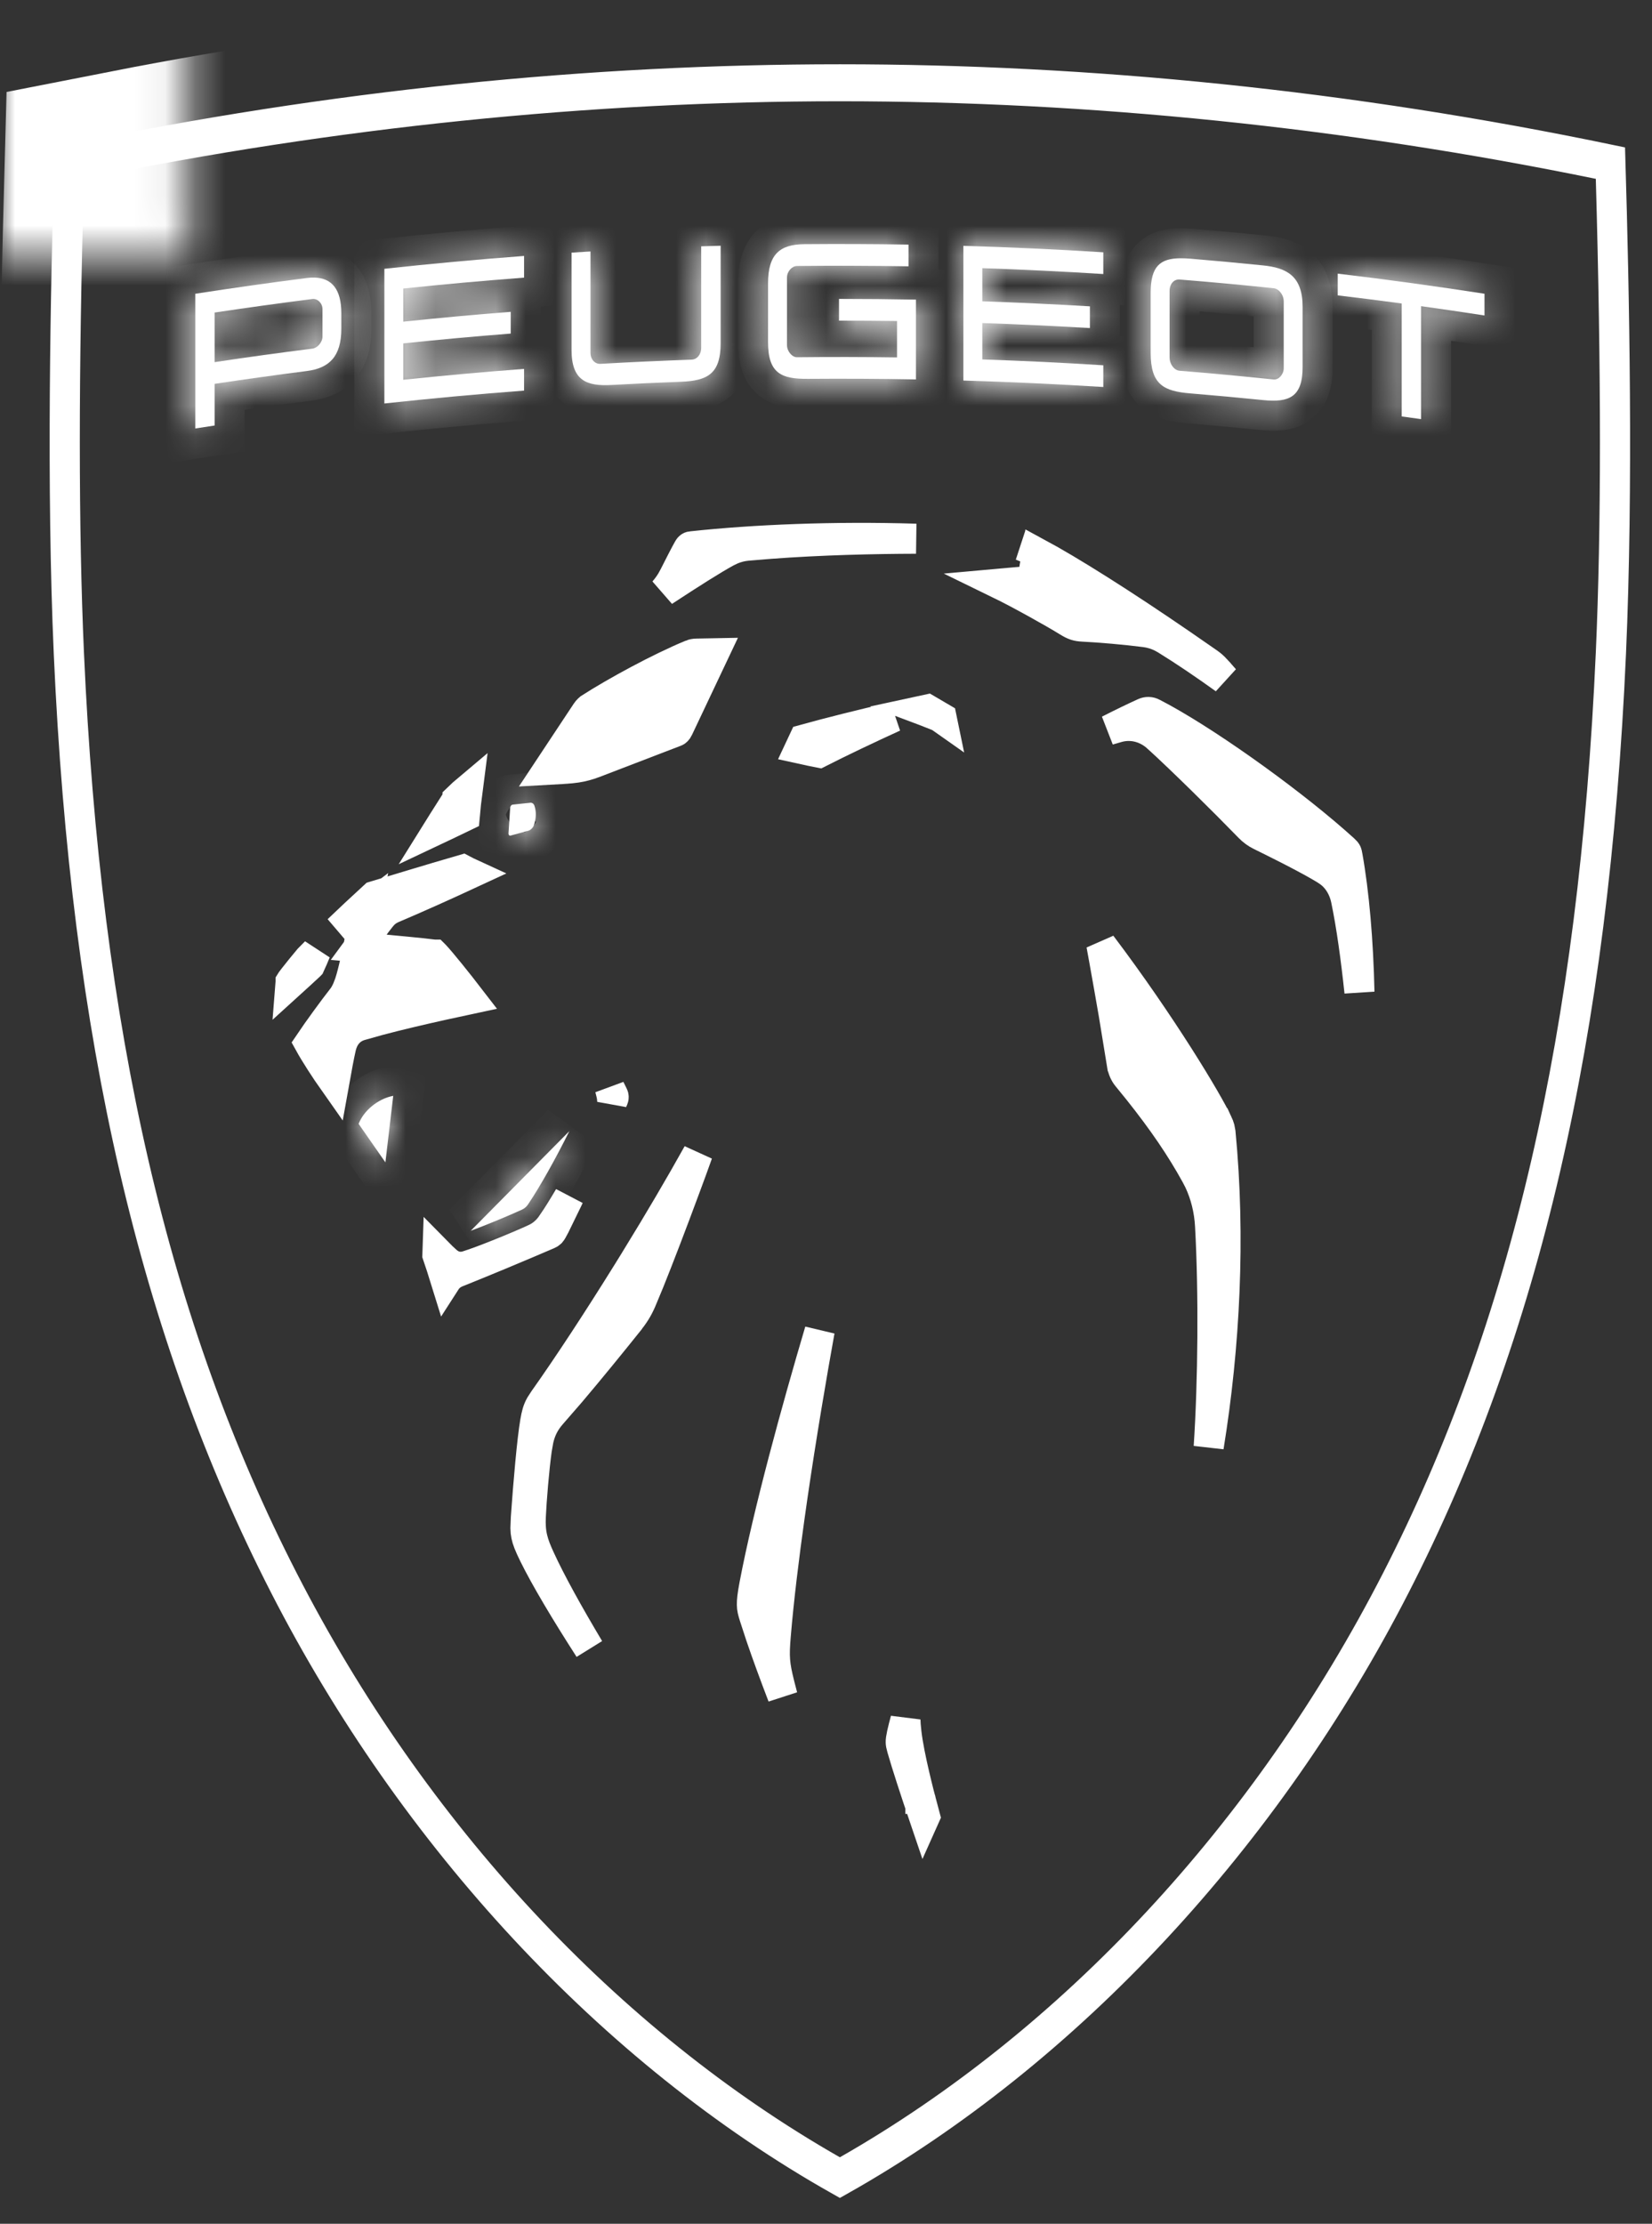 <svg width="55" height="74" viewBox="0 0 55 74" fill="none" xmlns="http://www.w3.org/2000/svg">
<rect x="0" y="0" width="55" height="74" fill="#333333" stroke="none"/>
<mask id="mask0_570_8503" style="mask-type:luminance" maskUnits="userSpaceOnUse" x="0" y="0" width="7" height="9">
<path d="M5.811 0.5V8.009H0.5V0.5H5.811Z" fill="#00004E" stroke="#9999B8"/>
</mask>
<g mask="url(#mask0_570_8503)">
<path d="M27.964 4.42C35.699 4.42 43.57 5.196 51.373 6.727C51.541 12.956 51.536 17.878 51.362 21.791V21.792C50.802 34.441 48.532 43.968 44.397 52.05L44.396 52.052C40.423 59.822 34.572 66.233 27.963 70.278C21.353 66.233 15.505 59.822 11.531 52.051L11.53 52.05C7.395 43.968 5.124 34.441 4.565 21.792C4.392 17.877 4.386 12.954 4.553 6.726C12.357 5.195 20.229 4.42 27.964 4.42Z" fill="white" stroke="white" stroke-width="8.863"/>
</g>
<path d="M27.962 2.639C36.261 2.639 44.872 3.496 53.614 5.315C53.744 9.69 53.879 16.202 53.634 21.747C53.068 34.484 50.78 44.332 46.452 52.773C42.181 61.103 35.595 68.266 27.962 72.567C20.328 68.266 13.742 61.103 9.471 52.773C5.143 44.332 2.855 34.484 2.29 21.747C2.044 16.202 2.179 9.691 2.309 5.315C11.051 3.496 19.662 2.639 27.962 2.639ZM27.962 2.87C19.591 2.87 11.095 3.742 2.695 5.461L2.307 5.54L2.295 5.937C2.111 12.428 2.112 17.603 2.295 21.725C2.854 34.341 5.115 44.154 9.432 52.573C13.746 60.987 20.221 67.95 27.714 72.222L27.962 72.363L28.21 72.222C35.703 67.95 42.178 60.987 46.492 52.573C50.809 44.154 53.069 34.341 53.629 21.725C53.812 17.603 53.813 12.428 53.629 5.937L53.617 5.54L53.228 5.461C44.829 3.742 36.332 2.87 27.962 2.87Z" fill="white" stroke="white"/>
<mask id="path-4-inside-1_570_8503" fill="white">
<path fill-rule="evenodd" clip-rule="evenodd" d="M10.473 9.238C10.391 9.235 10.304 9.24 10.211 9.252C8.973 9.41 7.737 9.585 6.502 9.776V14.258C6.716 14.224 6.93 14.192 7.145 14.16V12.773C8.166 12.62 9.188 12.478 10.211 12.347C10.951 12.253 11.364 11.874 11.364 10.935V10.428C11.364 9.625 11.048 9.255 10.473 9.238ZM10.402 9.95C10.569 9.929 10.736 10.084 10.736 10.29V11.197C10.736 11.393 10.569 11.579 10.402 11.601C9.316 11.738 8.229 11.888 7.145 12.051V10.401C8.229 10.238 9.316 10.088 10.402 9.95Z"/>
</mask>
<path fill-rule="evenodd" clip-rule="evenodd" d="M10.473 9.238C10.391 9.235 10.304 9.24 10.211 9.252C8.973 9.41 7.737 9.585 6.502 9.776V14.258C6.716 14.224 6.93 14.192 7.145 14.16V12.773C8.166 12.62 9.188 12.478 10.211 12.347C10.951 12.253 11.364 11.874 11.364 10.935V10.428C11.364 9.625 11.048 9.255 10.473 9.238ZM10.402 9.95C10.569 9.929 10.736 10.084 10.736 10.29V11.197C10.736 11.393 10.569 11.579 10.402 11.601C9.316 11.738 8.229 11.888 7.145 12.051V10.401C8.229 10.238 9.316 10.088 10.402 9.95Z" fill="white"/>
<path d="M10.473 9.238L10.503 8.238L10.503 8.238L10.473 9.238ZM10.211 9.252L10.086 8.26L10.084 8.26L10.211 9.252ZM6.502 9.776L6.348 8.788L5.502 8.919V9.776H6.502ZM6.502 14.258H5.502V15.427L6.657 15.246L6.502 14.258ZM7.145 14.16L7.293 15.149L8.145 15.021V14.16H7.145ZM7.145 12.773L6.996 11.784L6.145 11.912V12.773H7.145ZM10.211 12.347L10.085 11.355L10.084 11.355L10.211 12.347ZM10.402 9.95L10.528 10.942L10.529 10.942L10.402 9.95ZM10.402 11.601L10.527 12.593L10.533 12.592L10.402 11.601ZM7.145 12.051H6.145V13.211L7.292 13.04L7.145 12.051ZM7.145 10.401L6.996 9.412L6.145 9.54V10.401H7.145ZM10.473 9.238L10.503 8.238C10.362 8.234 10.222 8.242 10.086 8.26L10.211 9.252L10.337 10.244C10.385 10.238 10.42 10.237 10.443 10.237L10.473 9.238ZM10.211 9.252L10.084 8.26C8.838 8.419 7.592 8.595 6.348 8.788L6.502 9.776L6.655 10.765C7.881 10.574 9.109 10.401 10.338 10.243L10.211 9.252ZM6.502 9.776H5.502V14.258H6.502H7.502V9.776H6.502ZM6.502 14.258L6.657 15.246C6.867 15.213 7.078 15.181 7.293 15.149L7.145 14.16L6.996 13.171C6.783 13.203 6.565 13.236 6.346 13.27L6.502 14.258ZM7.145 14.16H8.145V12.773H7.145H6.145V14.16H7.145ZM7.145 12.773L7.293 13.762C8.307 13.61 9.322 13.469 10.338 13.339L10.211 12.347L10.084 11.355C9.055 11.487 8.024 11.63 6.996 11.784L7.145 12.773ZM10.211 12.347L10.338 13.339C10.84 13.275 11.401 13.093 11.818 12.616C12.232 12.142 12.364 11.538 12.364 10.935H11.364H10.364C10.364 11.271 10.289 11.326 10.312 11.3C10.338 11.27 10.322 11.325 10.085 11.355L10.211 12.347ZM11.364 10.935H12.364V10.428H11.364H10.364V10.935H11.364ZM11.364 10.428H12.364C12.364 9.92 12.268 9.37 11.925 8.926C11.55 8.441 11.014 8.254 10.503 8.238L10.473 9.238L10.443 10.237C10.484 10.239 10.477 10.245 10.445 10.23C10.407 10.213 10.369 10.184 10.343 10.15C10.321 10.121 10.327 10.114 10.338 10.159C10.35 10.204 10.364 10.29 10.364 10.428H11.364ZM10.402 9.95L10.529 10.942C10.257 10.977 10.046 10.863 9.929 10.746C9.806 10.625 9.736 10.461 9.736 10.29H10.736H11.736C11.736 9.6 11.152 8.847 10.276 8.958L10.402 9.95ZM10.736 10.29H9.736V11.197H10.736H11.736V10.29H10.736ZM10.736 11.197H9.736C9.736 11.015 9.808 10.889 9.868 10.818C9.923 10.753 10.049 10.639 10.271 10.61L10.402 11.601L10.533 12.592C10.922 12.541 11.215 12.322 11.394 12.111C11.579 11.892 11.736 11.575 11.736 11.197H10.736ZM10.402 11.601L10.277 10.609C9.182 10.747 8.089 10.898 6.997 11.062L7.145 12.051L7.292 13.04C8.37 12.878 9.449 12.729 10.527 12.593L10.402 11.601ZM7.145 12.051H8.145V10.401H7.145H6.145V12.051H7.145ZM7.145 10.401L7.293 11.39C8.37 11.228 9.449 11.079 10.528 10.942L10.402 9.95L10.277 8.958C9.183 9.097 8.089 9.248 6.996 9.412L7.145 10.401Z" fill="white" mask="url(#path-4-inside-1_570_8503)"/>
<mask id="path-6-inside-2_570_8503" fill="white">
<path fill-rule="evenodd" clip-rule="evenodd" d="M26.776 8.126C27.933 8.116 29.091 8.121 30.248 8.14V8.862C29.011 8.843 27.773 8.838 26.536 8.851C26.368 8.853 26.201 9.03 26.201 9.236V11.482C26.201 11.687 26.368 11.89 26.536 11.888C27.646 11.876 28.755 11.878 29.865 11.894V10.682C29.221 10.674 28.577 10.669 27.933 10.67V9.947C28.787 9.947 29.641 9.955 30.495 9.971V12.626C29.295 12.604 28.096 12.598 26.895 12.607C26.017 12.614 25.57 12.429 25.57 11.383V9.43C25.57 8.454 25.969 8.134 26.776 8.126Z"/>
</mask>
<path fill-rule="evenodd" clip-rule="evenodd" d="M26.776 8.126C27.933 8.116 29.091 8.121 30.248 8.14V8.862C29.011 8.843 27.773 8.838 26.536 8.851C26.368 8.853 26.201 9.03 26.201 9.236V11.482C26.201 11.687 26.368 11.89 26.536 11.888C27.646 11.876 28.755 11.878 29.865 11.894V10.682C29.221 10.674 28.577 10.669 27.933 10.67V9.947C28.787 9.947 29.641 9.955 30.495 9.971V12.626C29.295 12.604 28.096 12.598 26.895 12.607C26.017 12.614 25.57 12.429 25.57 11.383V9.43C25.57 8.454 25.969 8.134 26.776 8.126Z" fill="white"/>
<path d="M26.776 8.126L26.767 7.126L26.767 7.126L26.776 8.126ZM30.248 8.14H31.248V7.156L30.264 7.14L30.248 8.14ZM30.248 8.862L30.232 9.862L31.248 9.878V8.862H30.248ZM26.536 8.851L26.526 7.851L26.523 7.851L26.536 8.851ZM26.536 11.888L26.525 10.888L26.523 10.888L26.536 11.888ZM29.865 11.894L29.851 12.894L30.865 12.908V11.894H29.865ZM29.865 10.682H30.865V9.696L29.879 9.683L29.865 10.682ZM27.933 10.67H26.933V11.671L27.934 11.67L27.933 10.67ZM27.933 9.947V8.947H26.933V9.947H27.933ZM30.495 9.971H31.495V8.988L30.513 8.971L30.495 9.971ZM30.495 12.626L30.477 13.626L31.495 13.645V12.626H30.495ZM26.895 12.607L26.888 11.607L26.887 11.607L26.895 12.607ZM26.776 8.126L26.784 9.126C27.933 9.116 29.082 9.121 30.232 9.14L30.248 8.14L30.264 7.14C29.099 7.121 27.933 7.116 26.767 7.126L26.776 8.126ZM30.248 8.14H29.248V8.862H30.248H31.248V8.14H30.248ZM30.248 8.862L30.264 7.862C29.019 7.843 27.772 7.838 26.526 7.851L26.536 8.851L26.546 9.851C27.774 9.838 29.003 9.843 30.232 9.862L30.248 8.862ZM26.536 8.851L26.523 7.851C26.094 7.856 25.761 8.075 25.56 8.301C25.351 8.535 25.201 8.863 25.201 9.236H26.201H27.201C27.201 9.404 27.135 9.54 27.051 9.633C26.975 9.718 26.81 9.847 26.549 9.851L26.536 8.851ZM26.201 9.236H25.201V11.482H26.201H27.201V9.236H26.201ZM26.201 11.482H25.201C25.201 11.845 25.343 12.167 25.534 12.399C25.713 12.616 26.059 12.894 26.549 12.888L26.536 11.888L26.523 10.888C26.845 10.884 27.023 11.062 27.077 11.126C27.143 11.206 27.201 11.323 27.201 11.482H26.201ZM26.536 11.888L26.546 12.888C27.648 12.876 28.749 12.878 29.851 12.894L29.865 11.894L29.879 10.894C28.761 10.878 27.644 10.876 26.525 10.888L26.536 11.888ZM29.865 11.894H30.865V10.682H29.865H28.865V11.894H29.865ZM29.865 10.682L29.879 9.683C29.23 9.674 28.581 9.669 27.932 9.67L27.933 10.67L27.934 11.67C28.573 11.669 29.212 11.674 29.851 11.682L29.865 10.682ZM27.933 10.67H28.933V9.947H27.933H26.933V10.67H27.933ZM27.933 9.947V10.947C28.781 10.947 29.629 10.955 30.477 10.97L30.495 9.971L30.513 8.971C29.654 8.955 28.794 8.947 27.933 8.947V9.947ZM30.495 9.971H29.495V12.626H30.495H31.495V9.971H30.495ZM30.495 12.626L30.514 11.626C29.305 11.604 28.096 11.598 26.888 11.607L26.895 12.607L26.903 13.607C28.095 13.598 29.286 13.604 30.477 13.626L30.495 12.626ZM26.895 12.607L26.887 11.607C26.695 11.609 26.58 11.598 26.512 11.585C26.449 11.573 26.475 11.567 26.526 11.607C26.587 11.656 26.604 11.706 26.601 11.696C26.593 11.671 26.57 11.582 26.57 11.383H25.57H24.57C24.57 12.006 24.697 12.708 25.281 13.173C25.803 13.588 26.465 13.611 26.904 13.607L26.895 12.607ZM25.57 11.383H26.57V9.43H25.57H24.57V11.383H25.57ZM25.57 9.43H26.57C26.57 9.249 26.589 9.149 26.603 9.102C26.615 9.063 26.616 9.083 26.582 9.118C26.547 9.153 26.52 9.158 26.541 9.152C26.57 9.143 26.643 9.128 26.785 9.126L26.776 8.126L26.767 7.126C26.264 7.131 25.636 7.23 25.159 7.713C24.685 8.192 24.57 8.84 24.57 9.43H25.57Z" fill="white" mask="url(#path-6-inside-2_570_8503)"/>
<mask id="path-8-inside-3_570_8503" fill="white">
<path fill-rule="evenodd" clip-rule="evenodd" d="M39.312 8.594C38.62 8.596 38.309 8.865 38.309 9.744V11.745C38.309 12.81 38.756 13.018 39.632 13.091C40.438 13.158 41.242 13.232 42.046 13.313C42.914 13.401 43.368 13.22 43.368 12.213V10.212C43.368 9.186 42.842 8.912 42.046 8.832C41.242 8.75 40.438 8.676 39.632 8.608C39.518 8.599 39.411 8.594 39.312 8.594ZM39.274 9.302C40.318 9.386 41.361 9.482 42.405 9.591C42.572 9.608 42.739 9.802 42.739 10.036V12.253C42.739 12.458 42.572 12.645 42.405 12.628C41.361 12.52 40.318 12.423 39.274 12.338C39.083 12.322 38.939 12.107 38.939 11.901V9.685C38.939 9.45 39.083 9.286 39.274 9.302Z"/>
</mask>
<path fill-rule="evenodd" clip-rule="evenodd" d="M39.312 8.594C38.62 8.596 38.309 8.865 38.309 9.744V11.745C38.309 12.81 38.756 13.018 39.632 13.091C40.438 13.158 41.242 13.232 42.046 13.313C42.914 13.401 43.368 13.22 43.368 12.213V10.212C43.368 9.186 42.842 8.912 42.046 8.832C41.242 8.75 40.438 8.676 39.632 8.608C39.518 8.599 39.411 8.594 39.312 8.594ZM39.274 9.302C40.318 9.386 41.361 9.482 42.405 9.591C42.572 9.608 42.739 9.802 42.739 10.036V12.253C42.739 12.458 42.572 12.645 42.405 12.628C41.361 12.52 40.318 12.423 39.274 12.338C39.083 12.322 38.939 12.107 38.939 11.901V9.685C38.939 9.45 39.083 9.286 39.274 9.302Z" fill="white"/>
<path d="M39.312 8.594L39.316 9.594L39.312 8.594ZM39.632 13.091L39.716 12.094L39.715 12.094L39.632 13.091ZM42.046 13.313L42.147 12.319L42.146 12.319L42.046 13.313ZM42.046 8.832L41.945 9.827L41.946 9.827L42.046 8.832ZM39.632 8.608L39.717 7.612L39.715 7.612L39.632 8.608ZM39.274 9.302L39.19 10.298L39.194 10.299L39.274 9.302ZM42.405 9.591L42.509 8.596L42.508 8.596L42.405 9.591ZM42.405 12.628L42.509 11.633L42.508 11.633L42.405 12.628ZM39.274 12.338L39.19 13.335L39.193 13.335L39.274 12.338ZM39.312 8.594L39.309 7.594C38.87 7.596 38.267 7.675 37.818 8.16C37.389 8.623 37.309 9.234 37.309 9.744H38.309H39.309C39.309 9.663 39.313 9.599 39.318 9.549C39.323 9.5 39.33 9.469 39.334 9.453C39.342 9.423 39.337 9.464 39.285 9.52C39.26 9.547 39.232 9.568 39.206 9.584C39.181 9.599 39.163 9.605 39.16 9.606C39.157 9.607 39.167 9.604 39.194 9.6C39.221 9.597 39.261 9.594 39.316 9.594L39.312 8.594ZM38.309 9.744H37.309V11.745H38.309H39.309V9.744H38.309ZM38.309 11.745H37.309C37.309 12.386 37.439 13.065 37.982 13.542C38.473 13.973 39.111 14.051 39.55 14.087L39.632 13.091L39.715 12.094C39.519 12.078 39.4 12.058 39.326 12.037C39.257 12.018 39.268 12.009 39.302 12.039C39.343 12.075 39.351 12.107 39.343 12.085C39.331 12.048 39.309 11.949 39.309 11.745H38.309ZM39.632 13.091L39.549 14.087C40.348 14.154 41.147 14.228 41.946 14.308L42.046 13.313L42.146 12.319C41.336 12.237 40.527 12.162 39.716 12.094L39.632 13.091ZM42.046 13.313L41.946 14.308C42.39 14.353 43.066 14.382 43.618 13.985C44.237 13.537 44.368 12.819 44.368 12.213H43.368H42.368C42.368 12.399 42.346 12.474 42.342 12.486C42.341 12.488 42.347 12.47 42.366 12.443C42.387 12.415 42.414 12.386 42.447 12.363C42.513 12.316 42.551 12.321 42.496 12.328C42.437 12.335 42.329 12.337 42.147 12.319L42.046 13.313ZM43.368 12.213H44.368V10.212H43.368H42.368V12.213H43.368ZM43.368 10.212H44.368C44.368 9.532 44.189 8.885 43.673 8.423C43.197 7.997 42.599 7.883 42.147 7.837L42.046 8.832L41.946 9.827C42.104 9.843 42.208 9.865 42.276 9.887C42.34 9.908 42.349 9.922 42.338 9.912C42.323 9.898 42.323 9.889 42.333 9.914C42.345 9.948 42.368 10.037 42.368 10.212H43.368ZM42.046 8.832L42.147 7.837C41.336 7.754 40.526 7.68 39.717 7.612L39.632 8.608L39.548 9.605C40.349 9.672 41.147 9.745 41.945 9.827L42.046 8.832ZM39.632 8.608L39.715 7.612C39.58 7.6 39.443 7.594 39.309 7.594L39.312 8.594L39.316 9.594C39.379 9.594 39.456 9.597 39.55 9.605L39.632 8.608ZM39.274 9.302L39.194 10.299C40.23 10.382 41.266 10.478 42.301 10.585L42.405 9.591L42.508 8.596C41.457 8.487 40.407 8.39 39.354 8.305L39.274 9.302ZM42.405 9.591L42.3 10.585C42.047 10.559 41.905 10.422 41.847 10.349C41.78 10.264 41.739 10.156 41.739 10.036H42.739H43.739C43.739 9.682 43.614 9.36 43.421 9.115C43.239 8.882 42.929 8.64 42.509 8.596L42.405 9.591ZM42.739 10.036H41.739V12.253H42.739H43.739V10.036H42.739ZM42.739 12.253H41.739C41.739 12.091 41.8 11.957 41.887 11.859C41.966 11.771 42.177 11.598 42.509 11.633L42.405 12.628L42.3 13.622C42.8 13.675 43.178 13.418 43.381 13.189C43.594 12.95 43.739 12.619 43.739 12.253H42.739ZM42.405 12.628L42.508 11.633C41.457 11.524 40.407 11.427 39.355 11.342L39.274 12.338L39.193 13.335C40.23 13.419 41.266 13.515 42.301 13.623L42.405 12.628ZM39.274 12.338L39.358 11.342C39.626 11.364 39.78 11.517 39.841 11.599C39.902 11.682 39.939 11.783 39.939 11.901H38.939H37.939C37.939 12.225 38.047 12.536 38.229 12.783C38.409 13.028 38.731 13.296 39.19 13.335L39.274 12.338ZM38.939 11.901H39.939V9.685H38.939H37.939V11.901H38.939ZM38.939 9.685H39.939C39.939 9.766 39.914 9.913 39.787 10.058C39.648 10.217 39.427 10.318 39.19 10.298L39.274 9.302L39.358 8.305C38.93 8.269 38.541 8.445 38.282 8.741C38.036 9.022 37.939 9.369 37.939 9.685H38.939Z" fill="white" mask="url(#path-8-inside-3_570_8503)"/>
<mask id="path-10-inside-4_570_8503" fill="white">
<path fill-rule="evenodd" clip-rule="evenodd" d="M23.992 8.178V11.42C23.992 12.445 23.552 12.67 22.666 12.704C21.895 12.733 21.124 12.768 20.353 12.811C19.531 12.856 19.029 12.665 19.029 11.649V8.407L19.659 8.368V11.746C19.659 11.952 19.802 12.119 19.993 12.108C21.004 12.05 22.015 12.004 23.026 11.968C23.218 11.961 23.345 11.781 23.345 11.576V8.197C23.561 8.19 23.776 8.184 23.992 8.178Z"/>
</mask>
<path fill-rule="evenodd" clip-rule="evenodd" d="M23.992 8.178V11.42C23.992 12.445 23.552 12.67 22.666 12.704C21.895 12.733 21.124 12.768 20.353 12.811C19.531 12.856 19.029 12.665 19.029 11.649V8.407L19.659 8.368V11.746C19.659 11.952 19.802 12.119 19.993 12.108C21.004 12.05 22.015 12.004 23.026 11.968C23.218 11.961 23.345 11.781 23.345 11.576V8.197C23.561 8.19 23.776 8.184 23.992 8.178Z" fill="white"/>
<path d="M23.992 8.178H24.992V7.15L23.965 7.178L23.992 8.178ZM22.666 12.704L22.704 13.703L22.704 13.703L22.666 12.704ZM20.353 12.811L20.298 11.812L20.298 11.812L20.353 12.811ZM19.029 8.407L18.966 7.409L18.029 7.468V8.407H19.029ZM19.659 8.368H20.659V7.303L19.596 7.37L19.659 8.368ZM19.993 12.108L19.936 11.11L19.936 11.11L19.993 12.108ZM23.026 11.968L22.991 10.968L22.99 10.969L23.026 11.968ZM23.345 8.197L23.311 7.198L22.345 7.231V8.197H23.345ZM23.992 8.178H22.992V11.42H23.992H24.992V8.178H23.992ZM23.992 11.42H22.992C22.992 11.612 22.97 11.703 22.96 11.733C22.954 11.75 22.965 11.713 23.011 11.674C23.05 11.641 23.066 11.648 23.002 11.664C22.934 11.681 22.819 11.697 22.628 11.705L22.666 12.704L22.704 13.703C23.164 13.686 23.809 13.623 24.311 13.194C24.863 12.722 24.992 12.042 24.992 11.42H23.992ZM22.666 12.704L22.629 11.705C21.852 11.734 21.076 11.769 20.298 11.812L20.353 12.811L20.408 13.809C21.173 13.767 21.938 13.732 22.704 13.703L22.666 12.704ZM20.353 12.811L20.298 11.812C20.13 11.822 20.026 11.815 19.966 11.805C19.909 11.796 19.931 11.789 19.978 11.824C20.002 11.842 20.023 11.863 20.038 11.885C20.054 11.905 20.058 11.918 20.057 11.915C20.052 11.902 20.029 11.828 20.029 11.649H19.029H18.029C18.029 12.295 18.189 12.988 18.788 13.431C19.32 13.826 19.97 13.833 20.408 13.809L20.353 12.811ZM19.029 11.649H20.029V8.407H19.029H18.029V11.649H19.029ZM19.029 8.407L19.091 9.405L19.721 9.366L19.659 8.368L19.596 7.37L18.966 7.409L19.029 8.407ZM19.659 8.368H18.659V11.746H19.659H20.659V8.368H19.659ZM19.659 11.746H18.659C18.659 12.367 19.138 13.159 20.051 13.107L19.993 12.108L19.936 11.11C20.168 11.097 20.371 11.199 20.496 11.338C20.615 11.469 20.659 11.62 20.659 11.746H19.659ZM19.993 12.108L20.05 13.107C21.054 13.049 22.057 13.003 23.061 12.967L23.026 11.968L22.99 10.969C21.972 11.005 20.954 11.052 19.936 11.11L19.993 12.108ZM23.026 11.968L23.06 12.967C23.973 12.936 24.345 12.117 24.345 11.576H23.345H22.345C22.345 11.479 22.374 11.353 22.47 11.23C22.574 11.097 22.758 10.976 22.991 10.968L23.026 11.968ZM23.345 11.576H24.345V8.197H23.345H22.345V11.576H23.345ZM23.345 8.197L23.379 9.197C23.592 9.19 23.805 9.183 24.019 9.177L23.992 8.178L23.965 7.178C23.746 7.184 23.529 7.191 23.311 7.198L23.345 8.197Z" fill="white" mask="url(#path-10-inside-4_570_8503)"/>
<mask id="path-12-inside-5_570_8503" fill="white">
<path fill-rule="evenodd" clip-rule="evenodd" d="M32.074 8.181C33.627 8.227 35.179 8.298 36.732 8.396V9.119C35.39 9.034 34.047 8.969 32.704 8.924V10.027C33.899 10.068 35.093 10.124 36.286 10.194V10.917C35.093 10.847 33.899 10.79 32.704 10.75V11.961C34.047 12.006 35.39 12.071 36.732 12.156V12.878C35.179 12.781 33.627 12.709 32.074 12.663V8.181Z"/>
</mask>
<path fill-rule="evenodd" clip-rule="evenodd" d="M32.074 8.181C33.627 8.227 35.179 8.298 36.732 8.396V9.119C35.39 9.034 34.047 8.969 32.704 8.924V10.027C33.899 10.068 35.093 10.124 36.286 10.194V10.917C35.093 10.847 33.899 10.79 32.704 10.75V11.961C34.047 12.006 35.39 12.071 36.732 12.156V12.878C35.179 12.781 33.627 12.709 32.074 12.663V8.181Z" fill="white"/>
<path d="M32.074 8.181L32.103 7.182L31.074 7.152V8.181H32.074ZM36.732 8.396H37.732V7.457L36.795 7.398L36.732 8.396ZM36.732 9.119L36.669 10.117L37.732 10.183V9.119H36.732ZM32.704 8.924L32.738 7.925L31.704 7.89V8.924H32.704ZM32.704 10.027H31.704V10.993L32.67 11.027L32.704 10.027ZM36.286 10.194H37.286V9.252L36.346 9.196L36.286 10.194ZM36.286 10.917L36.227 11.916L37.286 11.979V10.917H36.286ZM32.704 10.75L32.738 9.751L31.704 9.716V10.75H32.704ZM32.704 11.961H31.704V12.927L32.67 12.96L32.704 11.961ZM36.732 12.156H37.732V11.217L36.795 11.158L36.732 12.156ZM36.732 12.878L36.669 13.876L37.732 13.943V12.878H36.732ZM32.074 12.663H31.074V13.634L32.044 13.663L32.074 12.663ZM32.074 8.181L32.045 9.181C33.586 9.226 35.127 9.297 36.669 9.394L36.732 8.396L36.795 7.398C35.231 7.3 33.667 7.227 32.103 7.182L32.074 8.181ZM36.732 8.396H35.732V9.119H36.732H37.732V8.396H36.732ZM36.732 9.119L36.794 8.12C35.443 8.036 34.091 7.97 32.738 7.925L32.704 8.924L32.67 9.924C34.004 9.968 35.337 10.033 36.669 10.117L36.732 9.119ZM32.704 8.924H31.704V10.027H32.704H33.704V8.924H32.704ZM32.704 10.027L32.67 11.027C33.856 11.067 35.042 11.122 36.227 11.193L36.286 10.194L36.346 9.196C35.144 9.125 33.941 9.069 32.738 9.028L32.704 10.027ZM36.286 10.194H35.286V10.917H36.286H37.286V10.194H36.286ZM36.286 10.917L36.346 9.919C35.144 9.848 33.941 9.791 32.738 9.751L32.704 10.75L32.67 11.749C33.856 11.789 35.042 11.845 36.227 11.916L36.286 10.917ZM32.704 10.75H31.704V11.961H32.704H33.704V10.75H32.704ZM32.704 11.961L32.67 12.96C34.004 13.005 35.337 13.07 36.669 13.154L36.732 12.156L36.795 11.158C35.443 11.072 34.091 11.007 32.738 10.961L32.704 11.961ZM36.732 12.156H35.732V12.878H36.732H37.732V12.156H36.732ZM36.732 12.878L36.794 11.88C35.231 11.782 33.667 11.71 32.103 11.664L32.074 12.663L32.044 13.663C33.586 13.708 35.128 13.779 36.669 13.876L36.732 12.878ZM32.074 12.663H33.074V8.181H32.074H31.074V12.663H32.074Z" fill="white" mask="url(#path-12-inside-5_570_8503)"/>
<mask id="path-14-inside-6_570_8503" fill="white">
<path fill-rule="evenodd" clip-rule="evenodd" d="M17.448 8.517V9.239C16.107 9.34 14.766 9.461 13.427 9.601V10.704C14.618 10.579 15.81 10.47 17.003 10.377V11.1C15.81 11.193 14.618 11.302 13.427 11.427V12.638C14.766 12.498 16.107 12.377 17.448 12.276V12.998C15.897 13.115 14.347 13.258 12.797 13.427V8.945C14.347 8.776 15.897 8.634 17.448 8.517Z"/>
</mask>
<path fill-rule="evenodd" clip-rule="evenodd" d="M17.448 8.517V9.239C16.107 9.34 14.766 9.461 13.427 9.601V10.704C14.618 10.579 15.81 10.47 17.003 10.377V11.1C15.81 11.193 14.618 11.302 13.427 11.427V12.638C14.766 12.498 16.107 12.377 17.448 12.276V12.998C15.897 13.115 14.347 13.258 12.797 13.427V8.945C14.347 8.776 15.897 8.634 17.448 8.517Z" fill="white"/>
<path d="M17.448 8.517H18.448V7.438L17.373 7.519L17.448 8.517ZM17.448 9.239L17.524 10.236L18.448 10.166V9.239H17.448ZM13.427 9.601L13.323 8.606L12.427 8.699V9.601H13.427ZM13.427 10.704H12.427V11.815L13.531 11.699L13.427 10.704ZM17.003 10.377H18.003V9.295L16.925 9.38L17.003 10.377ZM17.003 11.1L17.081 12.097L18.003 12.024V11.1H17.003ZM13.427 11.427L13.323 10.432L12.427 10.525V11.427H13.427ZM13.427 12.638H12.427V13.748L13.531 13.632L13.427 12.638ZM17.448 12.276H18.448V11.198L17.373 11.279L17.448 12.276ZM17.448 12.998L17.523 13.995L18.448 13.926V12.998H17.448ZM12.797 13.427H11.797V14.542L12.906 14.421L12.797 13.427ZM12.797 8.945L12.689 7.951L11.797 8.048V8.945H12.797ZM17.448 8.517H16.448V9.239H17.448H18.448V8.517H17.448ZM17.448 9.239L17.373 8.242C16.022 8.344 14.672 8.465 13.323 8.606L13.427 9.601L13.53 10.595C14.86 10.457 16.192 10.337 17.524 10.236L17.448 9.239ZM13.427 9.601H12.427V10.704H13.427H14.427V9.601H13.427ZM13.427 10.704L13.531 11.699C14.714 11.575 15.897 11.467 17.081 11.374L17.003 10.377L16.925 9.38C15.724 9.474 14.523 9.584 13.322 9.71L13.427 10.704ZM17.003 10.377H16.003V11.1H17.003H18.003V10.377H17.003ZM17.003 11.1L16.925 10.103C15.724 10.197 14.523 10.307 13.323 10.432L13.427 11.427L13.53 12.421C14.713 12.298 15.897 12.19 17.081 12.097L17.003 11.1ZM13.427 11.427H12.427V12.638H13.427H14.427V11.427H13.427ZM13.427 12.638L13.531 13.632C14.861 13.493 16.192 13.373 17.523 13.273L17.448 12.276L17.373 11.279C16.022 11.38 14.672 11.502 13.322 11.643L13.427 12.638ZM17.448 12.276H16.448V12.998H17.448H18.448V12.276H17.448ZM17.448 12.998L17.373 12.001C15.81 12.119 14.249 12.263 12.689 12.433L12.797 13.427L12.906 14.421C14.444 14.254 15.983 14.111 17.523 13.995L17.448 12.998ZM12.797 13.427H13.797V8.945H12.797H11.797V13.427H12.797ZM12.797 8.945L12.906 9.939C14.444 9.771 15.983 9.63 17.523 9.514L17.448 8.517L17.373 7.519C15.811 7.637 14.25 7.781 12.689 7.951L12.797 8.945Z" fill="white" mask="url(#path-14-inside-6_570_8503)"/>
<mask id="path-16-inside-7_570_8503" fill="white">
<path fill-rule="evenodd" clip-rule="evenodd" d="M44.537 9.106C46.167 9.3 47.797 9.524 49.423 9.775V10.498C48.72 10.389 48.016 10.286 47.311 10.188V13.947C47.097 13.917 46.883 13.888 46.667 13.858V10.099C45.958 10.003 45.247 9.913 44.537 9.829V9.106Z"/>
</mask>
<path fill-rule="evenodd" clip-rule="evenodd" d="M44.537 9.106C46.167 9.3 47.797 9.524 49.423 9.775V10.498C48.72 10.389 48.016 10.286 47.311 10.188V13.947C47.097 13.917 46.883 13.888 46.667 13.858V10.099C45.958 10.003 45.247 9.913 44.537 9.829V9.106Z" fill="white"/>
<path d="M44.537 9.106L44.655 8.113L43.537 7.979V9.106H44.537ZM49.423 9.775H50.423V8.918L49.576 8.787L49.423 9.775ZM49.423 10.498L49.27 11.486L50.423 11.665V10.498H49.423ZM47.311 10.188L47.449 9.197L46.311 9.039V10.188H47.311ZM47.311 13.947L47.172 14.937L48.311 15.097V13.947H47.311ZM46.667 13.858H45.667V14.732L46.533 14.849L46.667 13.858ZM46.667 10.099H47.667V9.225L46.801 9.108L46.667 10.099ZM44.537 9.829H43.537V10.716L44.418 10.822L44.537 9.829ZM44.537 9.106L44.419 10.099C46.037 10.292 47.655 10.514 49.27 10.764L49.423 9.775L49.576 8.787C47.938 8.534 46.298 8.309 44.655 8.113L44.537 9.106ZM49.423 9.775H48.423V10.498H49.423H50.423V9.775H49.423ZM49.423 10.498L49.576 9.51C48.868 9.4 48.159 9.296 47.449 9.197L47.311 10.188L47.173 11.178C47.873 11.275 48.572 11.378 49.27 11.486L49.423 10.498ZM47.311 10.188H46.311V13.947H47.311H48.311V10.188H47.311ZM47.311 13.947L47.449 12.957C47.233 12.926 47.017 12.897 46.802 12.868L46.667 13.858L46.533 14.849C46.748 14.879 46.96 14.908 47.172 14.937L47.311 13.947ZM46.667 13.858H47.667V10.099H46.667H45.667V13.858H46.667ZM46.667 10.099L46.801 9.108C46.086 9.012 45.37 8.921 44.656 8.836L44.537 9.829L44.418 10.822C45.124 10.906 45.83 10.995 46.533 11.09L46.667 10.099ZM44.537 9.829H45.537V9.106H44.537H43.537V9.829H44.537Z" fill="white" mask="url(#path-16-inside-7_570_8503)"/>
<path d="M34.521 18.391C35.623 18.985 37.355 20.075 39.325 21.427L40.248 22.066C40.328 22.123 40.405 22.19 40.477 22.268V22.269C40.559 22.358 40.659 22.47 40.77 22.598C40.116 22.128 39.44 21.669 38.819 21.285L38.818 21.284L38.657 21.196C38.491 21.116 38.313 21.062 38.128 21.038H38.129C37.485 20.954 36.62 20.88 36.05 20.852C35.864 20.842 35.758 20.813 35.557 20.689C35.063 20.382 33.924 19.749 33.254 19.423C33.684 19.384 34.064 19.353 34.368 19.333L34.521 18.391ZM23.016 18.18C25.123 17.953 27.765 17.843 30.496 17.927C29.079 17.931 27.32 17.971 25.619 18.099L24.88 18.16C24.702 18.176 24.529 18.22 24.363 18.289L24.2 18.367C23.764 18.602 23.004 19.083 22.098 19.678C22.195 19.567 22.283 19.448 22.358 19.32L22.441 19.168C22.618 18.818 22.803 18.454 22.914 18.258L22.915 18.255C22.93 18.227 22.948 18.209 22.963 18.198C22.977 18.189 22.994 18.181 23.015 18.179L23.016 18.18ZM34.01 18.16C34.103 18.183 34.195 18.218 34.286 18.265H34.287C34.309 18.276 34.332 18.29 34.355 18.302L34.01 18.16Z" fill="white" stroke="white"/>
<path d="M22.592 24.229L22.587 24.24C22.552 24.316 22.51 24.341 22.495 24.347L22.489 24.349L19.781 25.388C19.574 25.465 19.397 25.514 19.202 25.544L19 25.569C18.828 25.585 18.551 25.601 18.243 25.618L19.517 23.695C19.54 23.661 19.564 23.634 19.584 23.613L19.631 23.571C20.473 23.028 21.98 22.208 23.021 21.782V21.781C23.061 21.764 23.136 21.75 23.184 21.75H23.186L23.771 21.739L22.592 24.229Z" fill="white" stroke="white"/>
<mask id="path-20-inside-8_570_8503" fill="white">
<path fill-rule="evenodd" clip-rule="evenodd" d="M17.66 26.713C17.716 26.708 17.77 26.746 17.792 26.81C17.867 27.023 17.846 27.26 17.774 27.463C17.746 27.546 17.66 27.627 17.589 27.645L16.995 27.807C16.96 27.817 16.927 27.781 16.929 27.737L16.985 26.883C16.989 26.825 17.026 26.779 17.073 26.775L17.66 26.713Z"/>
</mask>
<path fill-rule="evenodd" clip-rule="evenodd" d="M17.66 26.713C17.716 26.708 17.77 26.746 17.792 26.81C17.867 27.023 17.846 27.26 17.774 27.463C17.746 27.546 17.66 27.627 17.589 27.645L16.995 27.807C16.96 27.817 16.927 27.781 16.929 27.737L16.985 26.883C16.989 26.825 17.026 26.779 17.073 26.775L17.66 26.713Z" fill="white"/>
<path d="M17.66 26.713L17.557 25.719L17.556 25.719L17.66 26.713ZM17.792 26.81L16.848 27.138L16.849 27.141L17.792 26.81ZM17.774 27.463L16.832 27.129L16.827 27.142L17.774 27.463ZM17.589 27.645L17.33 26.68L17.326 26.681L17.589 27.645ZM16.995 27.807L17.252 28.774L17.258 28.772L16.995 27.807ZM16.929 27.737L15.931 27.672L15.931 27.683L16.929 27.737ZM16.985 26.883L15.987 26.811L15.987 26.818L16.985 26.883ZM17.073 26.775L17.166 27.771L17.177 27.769L17.073 26.775ZM17.66 26.713L17.763 27.708C17.258 27.76 16.942 27.41 16.848 27.138L17.792 26.81L18.737 26.482C18.598 26.083 18.175 25.655 17.557 25.719L17.66 26.713ZM17.792 26.81L16.849 27.141C16.843 27.126 16.841 27.114 16.84 27.107C16.839 27.1 16.839 27.096 16.839 27.098C16.839 27.099 16.839 27.102 16.838 27.108C16.836 27.115 16.834 27.122 16.832 27.129L17.774 27.463L18.717 27.798C18.845 27.437 18.904 26.959 18.736 26.479L17.792 26.81ZM17.774 27.463L16.827 27.142C16.877 26.996 16.953 26.907 17.003 26.859C17.047 26.816 17.152 26.727 17.33 26.68L17.589 27.645L17.848 28.611C18.097 28.545 18.28 28.406 18.392 28.298C18.51 28.184 18.644 28.013 18.721 27.785L17.774 27.463ZM17.589 27.645L17.326 26.681L16.733 26.842L16.995 27.807L17.258 28.772L17.852 28.61L17.589 27.645ZM16.995 27.807L16.739 26.84C17.133 26.736 17.48 26.898 17.676 27.107C17.864 27.307 17.94 27.56 17.928 27.79L16.929 27.737L15.931 27.683C15.916 27.959 16.007 28.251 16.22 28.477C16.441 28.713 16.822 28.887 17.252 28.774L16.995 27.807ZM16.929 27.737L17.927 27.802L17.983 26.948L16.985 26.883L15.987 26.818L15.931 27.672L16.929 27.737ZM16.985 26.883L17.982 26.955C17.963 27.214 17.758 27.715 17.166 27.771L17.073 26.775L16.98 25.779C16.294 25.843 16.014 26.436 15.987 26.811L16.985 26.883ZM17.073 26.775L17.177 27.769L17.764 27.708L17.66 26.713L17.556 25.719L16.969 25.78L17.073 26.775Z" fill="white" mask="url(#path-20-inside-8_570_8503)"/>
<path d="M29.759 23.857C28.913 24.242 27.921 24.716 27.268 25.048C27.145 25.025 26.881 24.968 26.622 24.911L26.764 24.608C27.624 24.37 28.68 24.106 29.759 23.857ZM31.35 23.888C31.351 23.893 31.352 23.898 31.353 23.903C31.309 23.872 31.261 23.845 31.209 23.824L31.204 23.822L30.784 23.657L30.782 23.656C30.766 23.65 30.75 23.645 30.734 23.639C30.78 23.629 30.827 23.619 30.874 23.609L31.35 23.888Z" fill="white" stroke="white"/>
<path d="M15.406 28.94C15.492 28.986 15.594 29.036 15.664 29.068C14.793 29.472 13.875 29.884 13.089 30.218L13.087 30.218C13.014 30.25 12.934 30.29 12.854 30.353C12.777 30.414 12.719 30.481 12.673 30.539C12.627 30.596 12.575 30.664 12.536 30.716C12.517 30.742 12.5 30.765 12.488 30.781C12.482 30.789 12.477 30.795 12.474 30.8C12.472 30.802 12.471 30.804 12.47 30.805L12.468 30.806V30.807L11.942 31.523L12.826 31.601L12.827 31.602C12.828 31.602 12.829 31.602 12.83 31.602C12.833 31.602 12.836 31.603 12.84 31.603C12.849 31.604 12.864 31.606 12.881 31.607C12.916 31.61 12.967 31.614 13.03 31.62C13.154 31.631 13.325 31.647 13.507 31.665C13.877 31.7 14.279 31.742 14.46 31.767H14.461L14.48 31.786C14.684 32.002 15.24 32.691 15.666 33.245C15.403 33.301 15.088 33.369 14.75 33.444C14.058 33.598 13.256 33.784 12.597 33.96L11.994 34.13C11.592 34.251 11.419 34.576 11.356 34.849C11.298 35.096 11.207 35.584 11.129 36.02C10.834 35.602 10.483 35.059 10.294 34.716C10.578 34.293 11.103 33.575 11.396 33.201L11.398 33.199C11.47 33.106 11.532 32.985 11.585 32.857V32.856C11.655 32.688 11.723 32.425 11.776 32.206C11.831 31.975 11.88 31.748 11.905 31.629V31.628L11.92 31.552V31.549L11.923 31.539L12.178 30.247L11.254 30.949C11.583 30.634 11.982 30.257 12.46 29.82L13.911 29.383H13.912C13.913 29.382 13.914 29.382 13.915 29.382C13.918 29.381 13.921 29.38 13.925 29.379C13.934 29.376 13.946 29.373 13.962 29.368C13.995 29.358 14.041 29.344 14.099 29.327C14.214 29.292 14.372 29.245 14.542 29.194C14.847 29.103 15.189 29.002 15.406 28.94ZM10.508 31.685C10.464 31.799 10.383 31.982 10.322 32.114C10.321 32.115 10.32 32.117 10.32 32.118C10.315 32.123 10.311 32.129 10.308 32.133L10.305 32.136C10.097 32.331 9.877 32.531 9.672 32.717C9.673 32.704 9.673 32.692 9.674 32.68C9.674 32.674 9.675 32.669 9.675 32.666C9.678 32.661 9.683 32.653 9.691 32.642C9.706 32.62 9.728 32.59 9.763 32.547C9.923 32.343 10.097 32.127 10.283 31.906C10.345 31.841 10.423 31.765 10.512 31.675L10.508 31.685ZM15.572 26.268C15.533 26.567 15.494 26.902 15.472 27.163C15.303 27.245 15.123 27.332 14.94 27.418C14.827 27.47 14.713 27.524 14.601 27.577C14.651 27.497 14.702 27.415 14.752 27.335L15.228 26.585L15.232 26.579V26.578C15.371 26.443 15.467 26.356 15.572 26.268Z" fill="white" stroke="white"/>
<mask id="path-24-inside-9_570_8503" fill="white">
<path fill-rule="evenodd" clip-rule="evenodd" d="M13.092 36.466L12.831 38.68L11.94 37.4C12.102 36.969 12.576 36.563 13.092 36.466Z"/>
</mask>
<path fill-rule="evenodd" clip-rule="evenodd" d="M13.092 36.466L12.831 38.68L11.94 37.4C12.102 36.969 12.576 36.563 13.092 36.466Z" fill="white"/>
<path d="M13.092 36.466L14.085 36.584L14.245 35.233L12.909 35.483L13.092 36.466ZM12.831 38.68L12.009 39.251L13.514 41.415L13.824 38.798L12.831 38.68ZM11.94 37.4L11.004 37.047L10.819 37.539L11.119 37.971L11.94 37.4ZM13.092 36.466L12.099 36.349L11.837 38.563L12.831 38.68L13.824 38.798L14.085 36.584L13.092 36.466ZM12.831 38.68L13.652 38.11L12.761 36.829L11.94 37.4L11.119 37.971L12.009 39.251L12.831 38.68ZM11.94 37.4L12.876 37.752C12.884 37.73 12.925 37.658 13.019 37.58C13.111 37.504 13.207 37.462 13.276 37.449L13.092 36.466L12.909 35.483C12.062 35.642 11.294 36.277 11.004 37.047L11.94 37.4Z" fill="white" mask="url(#path-24-inside-9_570_8503)"/>
<mask id="path-26-inside-10_570_8503" fill="white">
<path fill-rule="evenodd" clip-rule="evenodd" d="M18.955 37.641C18.511 38.536 17.981 39.486 17.58 40.079C17.527 40.157 17.458 40.217 17.378 40.253C16.94 40.454 16.209 40.757 15.671 40.958L18.955 37.641Z"/>
</mask>
<path fill-rule="evenodd" clip-rule="evenodd" d="M18.955 37.641C18.511 38.536 17.981 39.486 17.58 40.079C17.527 40.157 17.458 40.217 17.378 40.253C16.94 40.454 16.209 40.757 15.671 40.958L18.955 37.641Z" fill="white"/>
<path d="M18.955 37.641L19.851 38.085L18.244 36.937L18.955 37.641ZM17.58 40.079L18.408 40.64L18.409 40.639L17.58 40.079ZM17.378 40.253L17.795 41.162L17.797 41.162L17.378 40.253ZM15.671 40.958L14.961 40.255L16.021 41.895L15.671 40.958ZM18.955 37.641L18.059 37.197C17.625 38.071 17.117 38.978 16.751 39.52L17.58 40.079L18.409 40.639C18.844 39.994 19.397 39 19.851 38.085L18.955 37.641ZM17.58 40.079L16.752 39.519C16.796 39.454 16.864 39.389 16.96 39.345L17.378 40.253L17.797 41.162C18.052 41.044 18.259 40.86 18.408 40.64L17.58 40.079ZM17.378 40.253L16.962 39.344C16.547 39.534 15.839 39.828 15.321 40.021L15.671 40.958L16.021 41.895C16.58 41.686 17.333 41.374 17.795 41.162L17.378 40.253ZM15.671 40.958L16.382 41.661L19.665 38.344L18.955 37.641L18.244 36.937L14.961 40.255L15.671 40.958Z" fill="white" mask="url(#path-26-inside-10_570_8503)"/>
<path d="M38.094 23.722C38.188 23.68 38.286 23.681 38.382 23.731L38.383 23.732C40.018 24.573 42.734 26.505 44.425 27.982L44.749 28.27C44.814 28.329 44.825 28.35 44.829 28.357C44.833 28.363 44.847 28.388 44.862 28.476V28.477C45.083 29.703 45.224 31.322 45.26 33.01C45.141 31.899 44.992 30.794 44.809 29.925C44.739 29.593 44.567 29.275 44.296 29.057L44.174 28.97C43.858 28.771 43.264 28.441 41.953 27.797C41.825 27.734 41.703 27.645 41.592 27.531C40.73 26.644 39.382 25.312 38.537 24.541H38.536C38.177 24.213 37.691 24.075 37.214 24.207C37.117 24.235 37.017 24.265 36.913 24.294C37.366 24.064 37.768 23.869 38.092 23.723L38.094 23.722Z" fill="white" stroke="white"/>
<path d="M18.909 39.9L18.476 40.788C18.4 40.936 18.368 40.987 18.342 41.017C18.336 41.023 18.329 41.032 18.313 41.043L18.234 41.084C17.221 41.52 15.964 42.042 15.22 42.338C15.083 42.392 14.943 42.485 14.846 42.636C14.749 42.322 14.637 41.978 14.559 41.752C14.559 41.727 14.56 41.701 14.561 41.673C14.672 41.786 14.779 41.889 14.869 41.967C14.925 42.015 15.03 42.099 15.181 42.136C15.341 42.175 15.479 42.144 15.566 42.117L15.568 42.116C16.076 41.956 17.201 41.5 17.816 41.218L17.817 41.217C18.048 41.11 18.235 40.938 18.374 40.732L18.375 40.733C18.557 40.465 18.75 40.154 18.945 39.822C18.933 39.848 18.922 39.875 18.909 39.9ZM20.419 36.452C20.434 36.482 20.436 36.528 20.421 36.563C20.409 36.592 20.395 36.62 20.383 36.649C20.38 36.563 20.369 36.477 20.349 36.393V36.392L20.306 36.223L20.419 36.452Z" fill="white" stroke="white"/>
<path d="M30.145 57.227C30.147 57.346 30.158 57.469 30.177 57.642V57.643C30.222 58.054 30.341 58.615 30.444 59.057C30.496 59.282 30.546 59.482 30.582 59.626C30.601 59.698 30.615 59.757 30.625 59.797C30.631 59.817 30.635 59.833 30.638 59.844C30.64 59.849 30.64 59.854 30.641 59.857C30.641 59.858 30.642 59.859 30.642 59.86V59.861H30.643L30.798 60.445C30.79 60.463 30.782 60.48 30.774 60.498C30.487 59.656 30.169 58.681 30.029 58.186C29.996 58.071 29.988 58.021 29.987 57.975C29.986 57.95 29.988 57.92 29.994 57.876L30.027 57.697C30.057 57.561 30.097 57.403 30.145 57.227ZM36.667 31.439C38.679 34.102 40.23 36.69 40.544 37.376H40.545C40.571 37.432 40.591 37.485 40.606 37.537L40.636 37.696C40.97 41.162 40.785 44.806 40.241 48.148C40.385 45.951 40.41 43.036 40.286 40.791C40.258 40.268 40.133 39.754 39.913 39.291L39.812 39.097C39.307 38.182 38.718 37.316 37.892 36.279L37.523 35.825C37.44 35.723 37.376 35.583 37.352 35.421L37.351 35.42L37.077 33.743C36.973 33.139 36.862 32.515 36.761 31.953C36.729 31.775 36.697 31.602 36.667 31.439Z" fill="white" stroke="white"/>
<path d="M23.025 38.956L22.817 39.519C22.376 40.711 21.934 41.865 21.62 42.643L21.355 43.281C21.233 43.559 21.125 43.735 20.878 44.042V44.043C20.418 44.617 19.648 45.566 18.99 46.341L18.385 47.037C18.118 47.335 17.998 47.612 17.929 47.914L17.874 48.226C17.785 48.855 17.697 49.914 17.673 50.464C17.661 50.727 17.672 50.95 17.726 51.182C17.778 51.406 17.865 51.617 17.975 51.856C18.337 52.648 18.929 53.713 19.617 54.866C18.824 53.633 18.151 52.507 17.768 51.727C17.611 51.407 17.547 51.239 17.518 51.094C17.503 51.023 17.495 50.95 17.493 50.856L17.507 50.5C17.588 49.345 17.712 47.926 17.816 47.321C17.859 47.072 17.895 46.926 17.989 46.759L18.105 46.58C18.916 45.436 19.902 43.93 20.86 42.39L20.861 42.389L21.197 41.846V41.845C21.932 40.65 22.641 39.444 23.231 38.385C23.163 38.573 23.095 38.764 23.025 38.956Z" fill="white" stroke="white"/>
<path d="M27.29 44.287C27.035 45.697 26.682 47.764 26.377 49.86V49.861L26.302 50.39L26.301 50.391C26.102 51.806 25.929 53.216 25.828 54.427C25.799 54.77 25.787 55.016 25.806 55.26C25.825 55.505 25.875 55.732 25.949 56.034V56.035C25.979 56.158 26.015 56.295 26.055 56.444C25.785 55.74 25.535 55.062 25.326 54.447L25.113 53.796C25.056 53.616 25.034 53.522 25.032 53.404C25.029 53.272 25.048 53.086 25.116 52.73C25.57 50.347 26.513 46.907 27.29 44.287Z" fill="white" stroke="white"/>
</svg>
